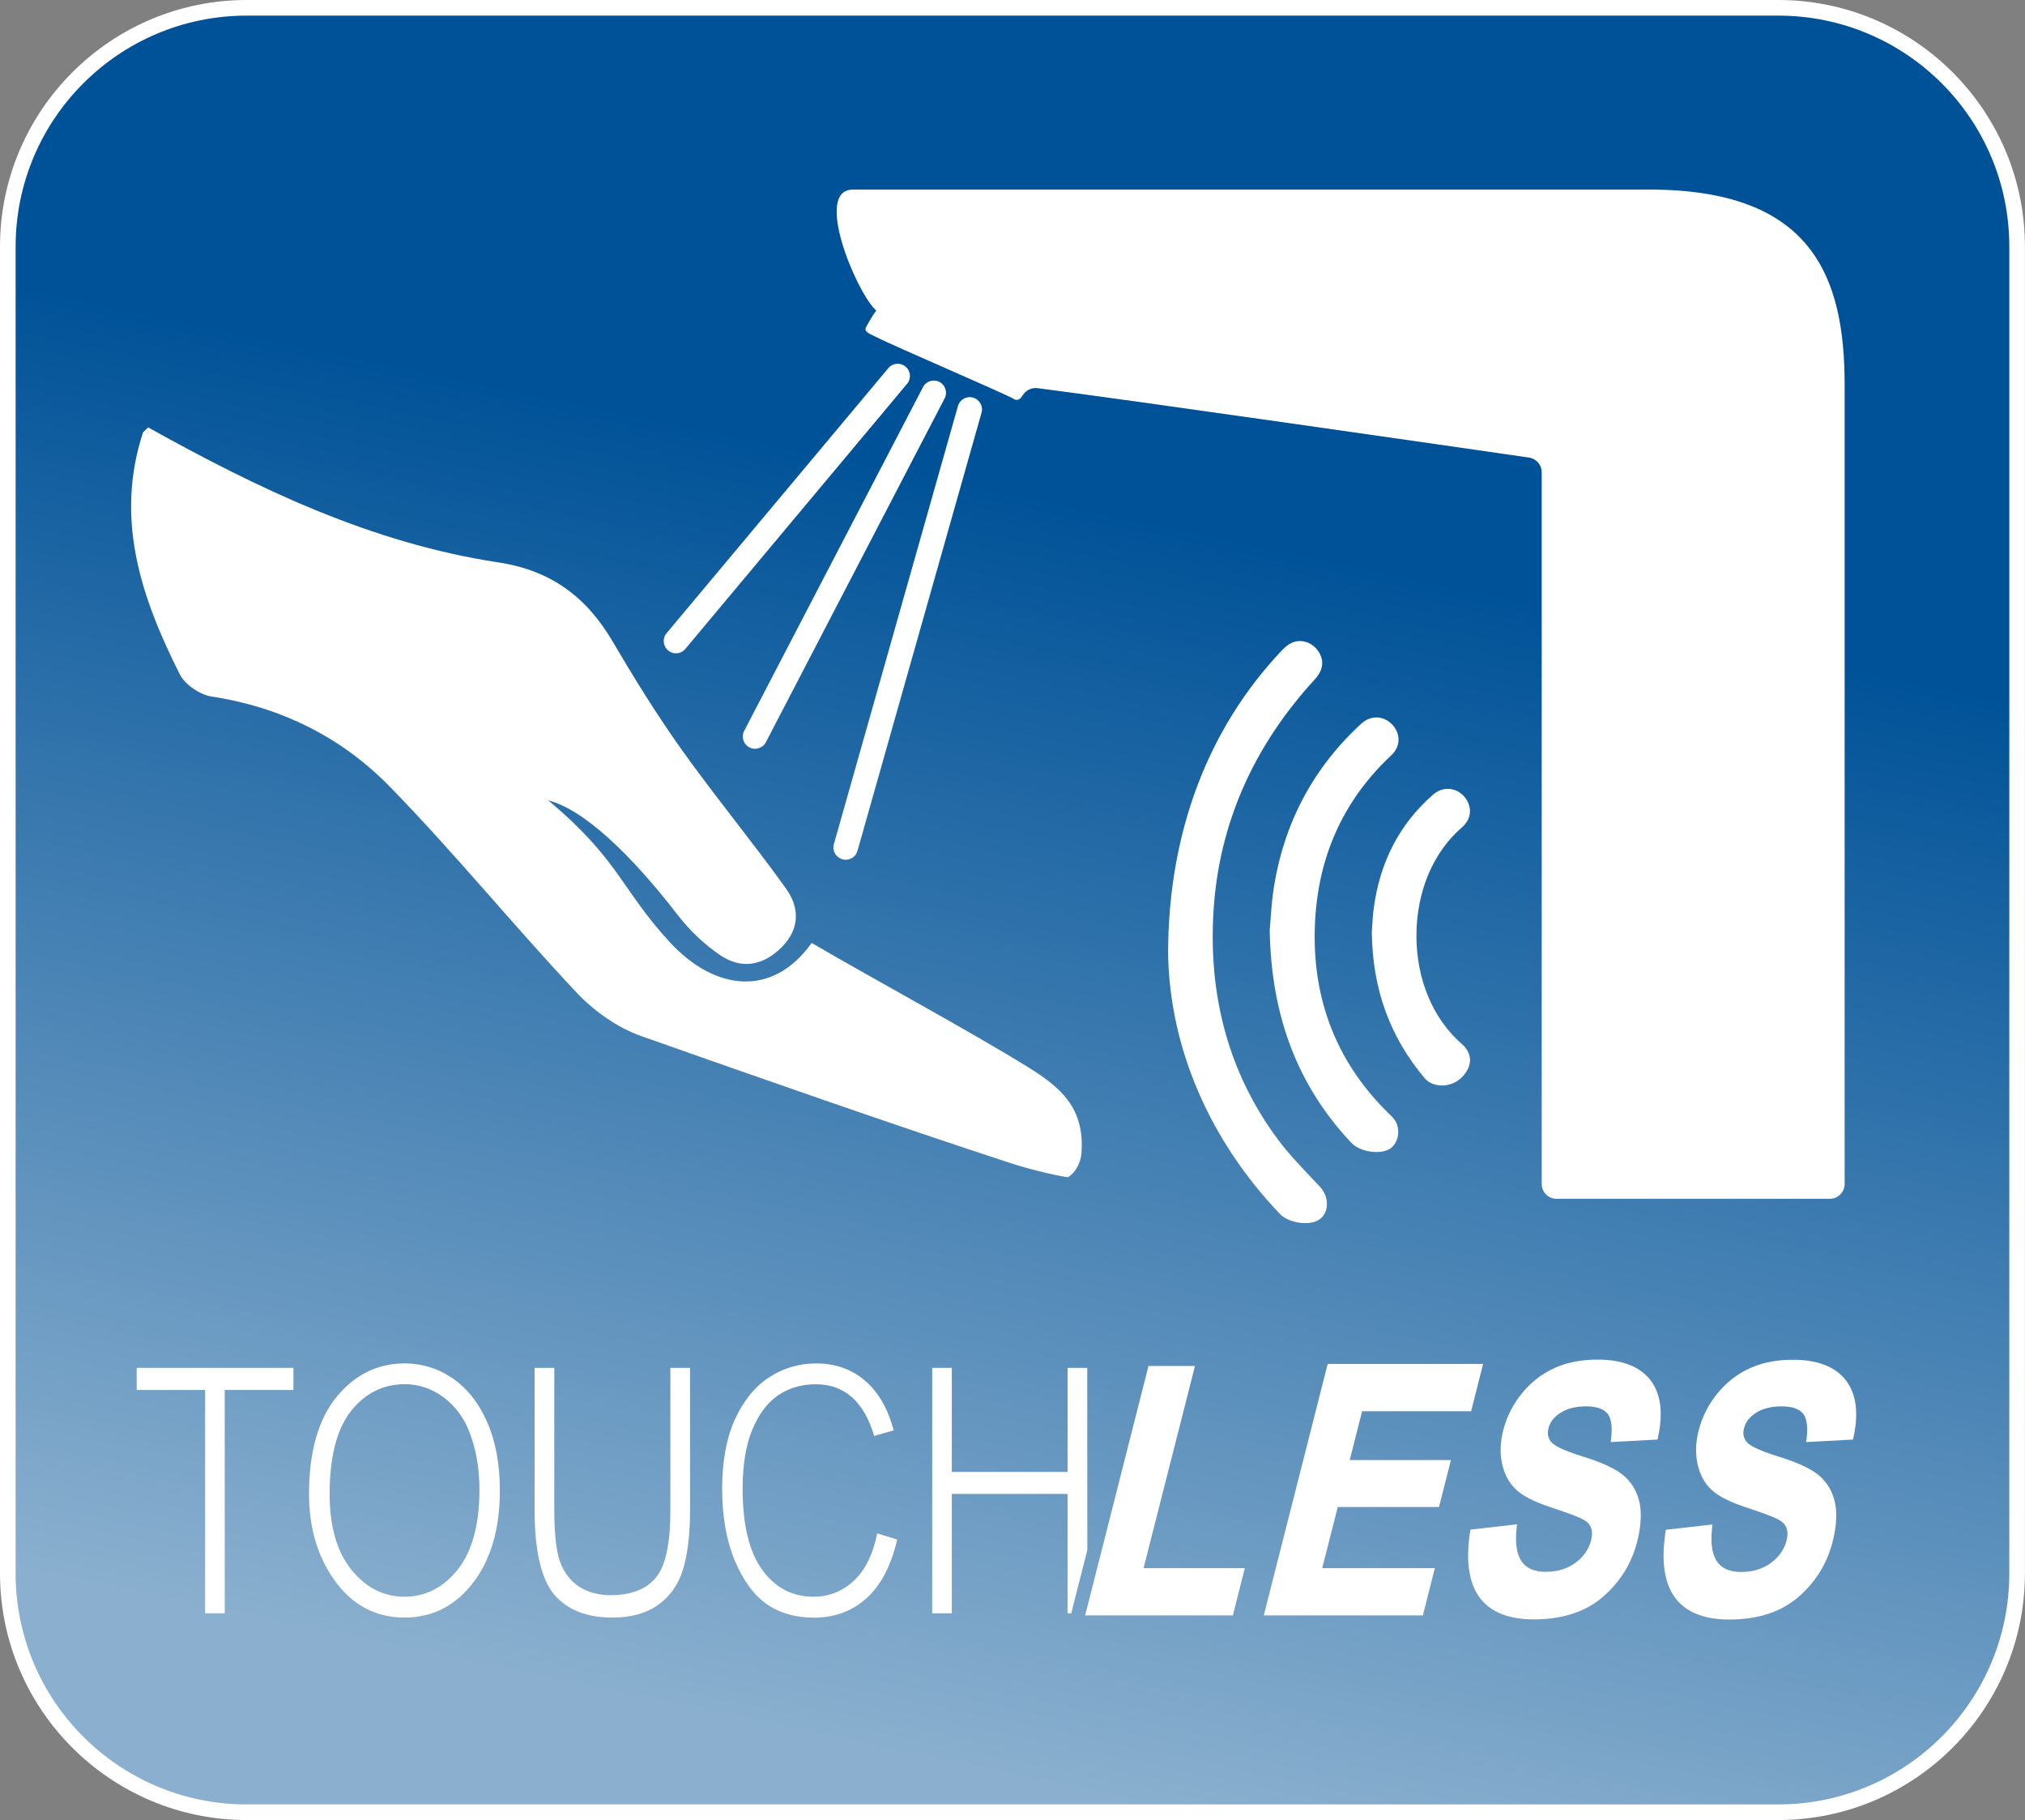 <?xml version="1.0" encoding="utf-8"?>
<!-- Generator: Adobe Illustrator 24.1.2, SVG Export Plug-In . SVG Version: 6.00 Build 0)  -->
<svg version="1.1" id="Layer_1" xmlns="http://www.w3.org/2000/svg" xmlns:xlink="http://www.w3.org/1999/xlink" x="0px" y="0px"
	 viewBox="0 0 259.24 233.02" style="enable-background:new 0 0 259.24 233.02;" xml:space="preserve">
<rect x="0" y="0" width="259.24" height="233.02" fill="#808080" stroke="none"/>
<style type="text/css">
	.st0{fill:#FFFFFF;}
	.st1{fill:url(#SVGID_1_);}
</style>
<path class="st0" d="M227.66,0H31.58C14.17,0,0,14.17,0,31.58v169.85c0,17.42,14.17,31.58,31.58,31.58h196.07
	c17.42,0,31.58-14.17,31.58-31.58V31.58C259.24,14.17,245.07,0,227.66,0L227.66,0z"/>
<linearGradient id="SVGID_1_" gradientUnits="userSpaceOnUse" x1="104.897" y1="234.894" x2="154.404" y2="-2.154">
	<stop  offset="0.047" style="stop-color:#8BB0CF"/>
	<stop  offset="0.716" style="stop-color:#005298"/>
</linearGradient>
<path class="st1" d="M227.66,2H31.58C15.25,2,2,15.25,2,31.58v169.85c0,16.34,13.25,29.58,29.58,29.58h196.07
	c16.34,0,29.58-13.25,29.58-29.58V31.58C257.24,15.25,244,2,227.66,2z"/>
<g id="jI2HsF_9_">
	<g>
		<path class="st0" d="M138.45,147.6c0.43-5.85-2.77-8.45-6.89-11.01c-7.47-4.62-20.1-11.45-27.65-15.87
			c-4.98,7-12.39,6.2-18.23-0.17c-6.19-6.75-6.42-10.49-15.49-18.08c4.54,1.15,10.59,6.92,16.51,14.6c1.54,1.99,3.45,3.84,5.54,5.24
			c2.7,1.82,5.48,1.32,7.84-1.05c2.34-2.35,2.28-5.08,0.56-7.48c-4.33-6.04-9.08-11.78-13.39-17.83c-3.16-4.44-6.04-9.09-8.8-13.79
			c-3.36-5.73-7.89-9.14-14.71-10.17c-16.14-2.45-30.65-9.4-44.77-17.27c-0.22,0.21-0.44,0.42-0.66,0.63
			c-3.65,11.12-0.22,21.22,4.72,31c0.67,1.32,2.59,2.6,4.09,2.83c8.91,1.36,16.65,5.24,22.79,11.54
			c8.26,8.46,15.75,17.68,23.86,26.31c2.25,2.4,5.27,4.54,8.36,5.63c14.44,5.1,32.67,11.49,47.22,16.24
			c2.1,0.69,5.14,1.47,7.35,1.82C137.5,150.28,138.32,149.14,138.45,147.6z"/>
	</g>
</g>
<g>
	<path class="st0" d="M166.41,82.07c0.89,0,1.74,0.45,2.29,1.21c0.87,1.2,0.74,2.48-0.39,3.71c-7.89,8.59-12.25,18.54-12.95,29.56
		c-0.71,11.2,2.08,21.09,8.29,29.4c1.29,1.72,2.8,3.31,4.25,4.84c0.35,0.37,0.7,0.74,1.05,1.11c0.74,0.79,1.07,1.84,0.87,2.8
		c-0.15,0.75-0.61,1.33-1.28,1.63c-0.39,0.17-0.88,0.26-1.43,0.26c-1.28,0-2.59-0.47-3.26-1.18c-9.03-9.46-14.11-21.29-14.31-33.3
		c0-15.4,5.06-28.86,14.63-38.91c0.39-0.41,0.78-0.71,1.16-0.89C165.67,82.15,166.03,82.07,166.41,82.07"/>
</g>
<g>
	<path class="st0" d="M176.21,91.85c0.75,0,1.47,0.33,2.03,0.92c0.54,0.58,0.82,1.28,0.8,1.99c-0.02,0.72-0.35,1.4-0.95,1.96
		c-5.8,5.43-9.05,12.24-9.67,20.26c-0.78,10.11,2.36,18.7,9.33,25.54l0.1,0.1c0.28,0.27,0.54,0.52,0.73,0.81
		c0.42,0.64,0.54,1.49,0.31,2.28c-0.2,0.7-0.64,1.24-1.2,1.5c-0.41,0.18-0.92,0.28-1.48,0.28c-1.25,0-2.54-0.47-3.21-1.18
		c-6.85-7.27-10.27-16.18-10.45-27.24c0.03-0.33,0.06-0.72,0.09-1.14c0.08-1.11,0.18-2.48,0.37-3.84
		c1.24-8.51,5.03-15.73,11.27-21.45C174.85,92.13,175.51,91.85,176.21,91.85"/>
</g>
<g>
	<path class="st0" d="M185.36,100.99c0.78,0,1.52,0.35,2.08,0.98c0.52,0.59,0.78,1.31,0.74,2.03c-0.05,0.72-0.4,1.38-1.01,1.91
		c-3.71,3.2-5.83,8.25-5.84,13.87c0,5.62,2.12,10.67,5.82,13.88c0.66,0.57,1.02,1.26,1.04,1.99c0.02,0.81-0.38,1.64-1.13,2.35
		c-0.65,0.62-1.55,0.97-2.47,0.97c-0.9,0-1.7-0.34-2.2-0.93c-4.47-5.31-6.68-11.42-6.77-18.67c0.01-0.19,0.03-0.41,0.04-0.66
		c0.04-0.66,0.08-1.47,0.19-2.28c0.75-5.98,3.29-10.91,7.56-14.65C183.98,101.26,184.66,100.99,185.36,100.99"/>
</g>
<path class="st0" d="M112.18,39.77c-0.08-0.09-0.08-0.08-0.16-0.16c-2.53-2.53-7.85-15.34-2.83-15.34c5.02,0,81.14,0,101.96,0
	s25,11.12,25,25v102.3c0,1.05-0.85,1.91-1.91,1.91h-34.96c-1.05,0-1.91-0.85-1.91-1.91v-91.1c0-0.95-0.69-1.75-1.63-1.89
	c-8.89-1.29-51.6-7.45-62.94-8.89c-0.75-0.09-1.46,0.28-1.87,0.91c-0.08,0.12-0.16,0.23-0.25,0.34c-0.25,0.29-0.67,0.31-0.87,0.15
	c-0.5-0.41-15.69-6.91-17.76-8c-0.71-0.37-1.48-0.59-1.18-1.19C111.08,41.51,111.65,40.42,112.18,39.77z"/>
<g>
	<g>
		<path class="st0" d="M108.27,110.07c0.71,0,1.35-0.48,1.52-1.2l15.88-56.08c0.21-0.84-0.31-1.69-1.15-1.9
			c-0.84-0.21-1.69,0.31-1.9,1.15l-15.88,56.08c-0.21,0.84,0.31,1.69,1.15,1.9C108.02,110.06,108.15,110.07,108.27,110.07z"/>
	</g>
	<g>
		<path class="st0" d="M96.66,95.86c0.61,0,1.18-0.35,1.44-0.94l22.88-44.01c0.34-0.79-0.02-1.72-0.81-2.06
			c-0.79-0.34-1.72,0.02-2.06,0.81L95.22,93.67c-0.34,0.79,0.02,1.72,0.81,2.06C96.24,95.82,96.45,95.86,96.66,95.86z"/>
	</g>
	<g>
		<path class="st0" d="M86.53,83.64c0.48,0,0.96-0.22,1.27-0.64l28.39-33.94c0.51-0.7,0.36-1.68-0.34-2.19
			c-0.7-0.51-1.68-0.36-2.19,0.34L85.27,81.14c-0.51,0.7-0.36,1.68,0.34,2.19C85.88,83.54,86.21,83.64,86.53,83.64z"/>
	</g>
</g>
<polygon class="st0" points="152.98,174.88 147.03,174.88 138.92,206.81 157.83,206.81 159.36,200.76 146.4,200.76 "/>
<polygon class="st0" points="174.38,180.67 188.33,180.67 189.87,174.62 169.97,174.62 161.79,206.81 182.16,206.81 183.69,200.76 
	169.27,200.76 171.26,192.94 184.22,192.94 185.75,186.92 172.79,186.92 "/>
<path class="st0" d="M207.93,188.97c-1-0.88-2.7-1.69-5.2-2.47c-2.77-0.85-3.75-1.46-4.09-1.83c-0.45-0.49-0.59-1.09-0.4-1.83
	c0.2-0.78,0.7-1.43,1.54-1.97c0.85-0.54,1.94-0.82,3.27-0.82c1.29,0,2.2,0.3,2.71,0.88c0.51,0.59,0.68,1.69,0.49,3.26l-0.05,0.43
	l5.99-0.32l0.06-0.27c0.7-3.16,0.37-5.64-0.98-7.36c-1.35-1.73-3.63-2.61-6.76-2.61c-2.06,0-3.91,0.36-5.5,1.08
	c-1.6,0.72-2.99,1.8-4.15,3.21c-1.16,1.41-1.97,3.02-2.42,4.77c-0.39,1.52-0.43,2.97-0.14,4.3c0.3,1.35,0.9,2.45,1.78,3.28
	c0.88,0.83,2.33,1.57,4.45,2.27c2.79,0.92,3.83,1.37,4.2,1.59c0.49,0.28,0.81,0.62,0.96,1.05c0.16,0.43,0.16,0.97,0,1.6
	c-0.29,1.13-0.96,2.09-1.99,2.86c-1.04,0.77-2.32,1.16-3.81,1.16c-1.28,0-2.25-0.35-2.87-1.05c-0.81-0.91-1.1-2.45-0.86-4.58
	l0.05-0.45l-5.97,0.68l-0.04,0.27c-0.61,3.94-0.11,6.89,1.49,8.76c1.4,1.63,3.65,2.46,6.68,2.46c3.65,0,6.62-0.97,8.83-2.88
	c2.2-1.9,3.68-4.28,4.39-7.07c0.49-1.94,0.59-3.61,0.31-4.98C209.6,191.02,208.94,189.86,207.93,188.97z"/>
<path class="st0" d="M236.29,176.69c-1.35-1.73-3.63-2.61-6.76-2.61c-2.06,0-3.91,0.36-5.5,1.08c-1.6,0.72-2.99,1.8-4.15,3.21
	c-1.16,1.41-1.97,3.02-2.42,4.77c-0.39,1.52-0.43,2.96-0.14,4.3c0.3,1.35,0.89,2.45,1.78,3.28c0.88,0.83,2.33,1.57,4.45,2.27
	c2.79,0.92,3.83,1.37,4.2,1.59c0.49,0.28,0.81,0.62,0.96,1.05c0.16,0.43,0.16,0.97,0,1.6c-0.29,1.13-0.96,2.09-1.99,2.86
	c-1.04,0.77-2.32,1.16-3.81,1.16c-1.28,0-2.25-0.35-2.87-1.05c-0.81-0.91-1.1-2.45-0.86-4.58l0.05-0.45l-5.97,0.68l-0.04,0.27
	c-0.61,3.94-0.11,6.89,1.49,8.76c1.4,1.63,3.65,2.46,6.68,2.46c3.65,0,6.62-0.97,8.83-2.88c2.2-1.9,3.68-4.28,4.39-7.07
	c0.49-1.93,0.6-3.61,0.31-4.98c-0.29-1.39-0.95-2.55-1.96-3.44c-1-0.88-2.7-1.69-5.2-2.47c-2.77-0.85-3.75-1.46-4.09-1.83
	c-0.45-0.49-0.59-1.09-0.4-1.83c0.2-0.78,0.7-1.43,1.54-1.97c0.84-0.54,1.94-0.82,3.27-0.82c1.29,0,2.2,0.3,2.71,0.88
	c0.51,0.59,0.68,1.69,0.49,3.26l-0.05,0.43l5.99-0.32l0.06-0.27C237.97,180.89,237.64,178.42,236.29,176.69z"/>
<polygon class="st0" points="26.26,206.54 28.77,206.54 28.77,177.95 37.57,177.95 37.57,175.12 17.5,175.12 17.5,177.95 
	26.26,177.95 "/>
<path class="st0" d="M68.44,175.12v18.23c0,5.16,0.84,8.79,2.5,10.78c1.64,1.96,4.16,2.96,7.49,2.96c2.37,0,4.34-0.56,5.86-1.65
	c1.51-1.09,2.57-2.61,3.15-4.51c0.59-1.96,0.9-4.51,0.9-7.58v-18.23h-2.52v18.21c0,4.25-0.59,7.06-1.8,8.58
	c-1.22,1.53-3.19,2.31-5.84,2.31c-1.58,0-2.95-0.37-4.07-1.11c-1.13-0.75-1.95-1.84-2.44-3.25c-0.47-1.36-0.71-3.56-0.71-6.53
	v-18.21H68.44z"/>
<path class="st0" d="M104.52,174.55c-2.24,0-4.29,0.61-6.1,1.81c-1.81,1.2-3.28,3.02-4.35,5.39c-1.08,2.4-1.62,5.38-1.62,8.86
	c0,3.53,0.55,6.63,1.63,9.21c1.07,2.55,2.45,4.42,4.11,5.57c1.65,1.14,3.68,1.71,6.03,1.71c2.66,0,4.95-0.86,6.79-2.56
	c1.79-1.64,3.08-4.14,3.85-7.44l-2.56-0.79c-0.52,2.59-1.47,4.58-2.84,5.92c-1.48,1.45-3.27,2.19-5.31,2.19
	c-2.75,0-4.99-1.19-6.64-3.54c-1.62-2.29-2.44-5.75-2.44-10.28c0-2.99,0.4-5.5,1.2-7.47c0.81-2,1.92-3.5,3.29-4.46
	c1.38-0.96,3.02-1.45,4.89-1.45c3.66,0,6.17,2.23,7.46,6.62l2.5-0.72c-0.73-2.74-1.94-4.86-3.6-6.3
	C109.07,175.31,106.95,174.55,104.52,174.55z"/>
<polygon class="st0" points="136.67,206.54 137.14,206.54 139.2,198.44 139.19,175.12 136.67,175.12 136.67,188.44 121.85,188.44 
	121.85,175.12 119.34,175.12 119.34,206.54 121.85,206.54 121.85,191.26 136.67,191.26 "/>
<path class="st0" d="M62.35,182.02c-1.08-2.43-2.57-4.31-4.42-5.57c-1.84-1.26-3.9-1.9-6.13-1.9c-3.45,0-6.38,1.44-8.7,4.27
	c-2.35,2.87-3.54,7.05-3.54,12.43c0,4.25,1.06,7.93,3.16,10.92c2.28,3.26,5.32,4.92,9.05,4.92c3.7,0,6.74-1.61,9.04-4.79
	c2.11-2.92,3.18-6.77,3.18-11.45C64,187.45,63.44,184.48,62.35,182.02z M58.64,200.89c-1.84,2.34-4.15,3.53-6.88,3.53
	c-2.67,0-4.96-1.18-6.81-3.5c-1.83-2.28-2.75-5.52-2.75-9.62c0-4.73,0.9-8.29,2.68-10.58c1.81-2.33,4.15-3.51,6.95-3.51
	c1.75,0,3.38,0.54,4.86,1.61c1.46,1.06,2.57,2.5,3.3,4.25c0.92,2.25,1.39,4.83,1.39,7.67C61.37,195.17,60.45,198.58,58.64,200.89z"
	/>
</svg>
